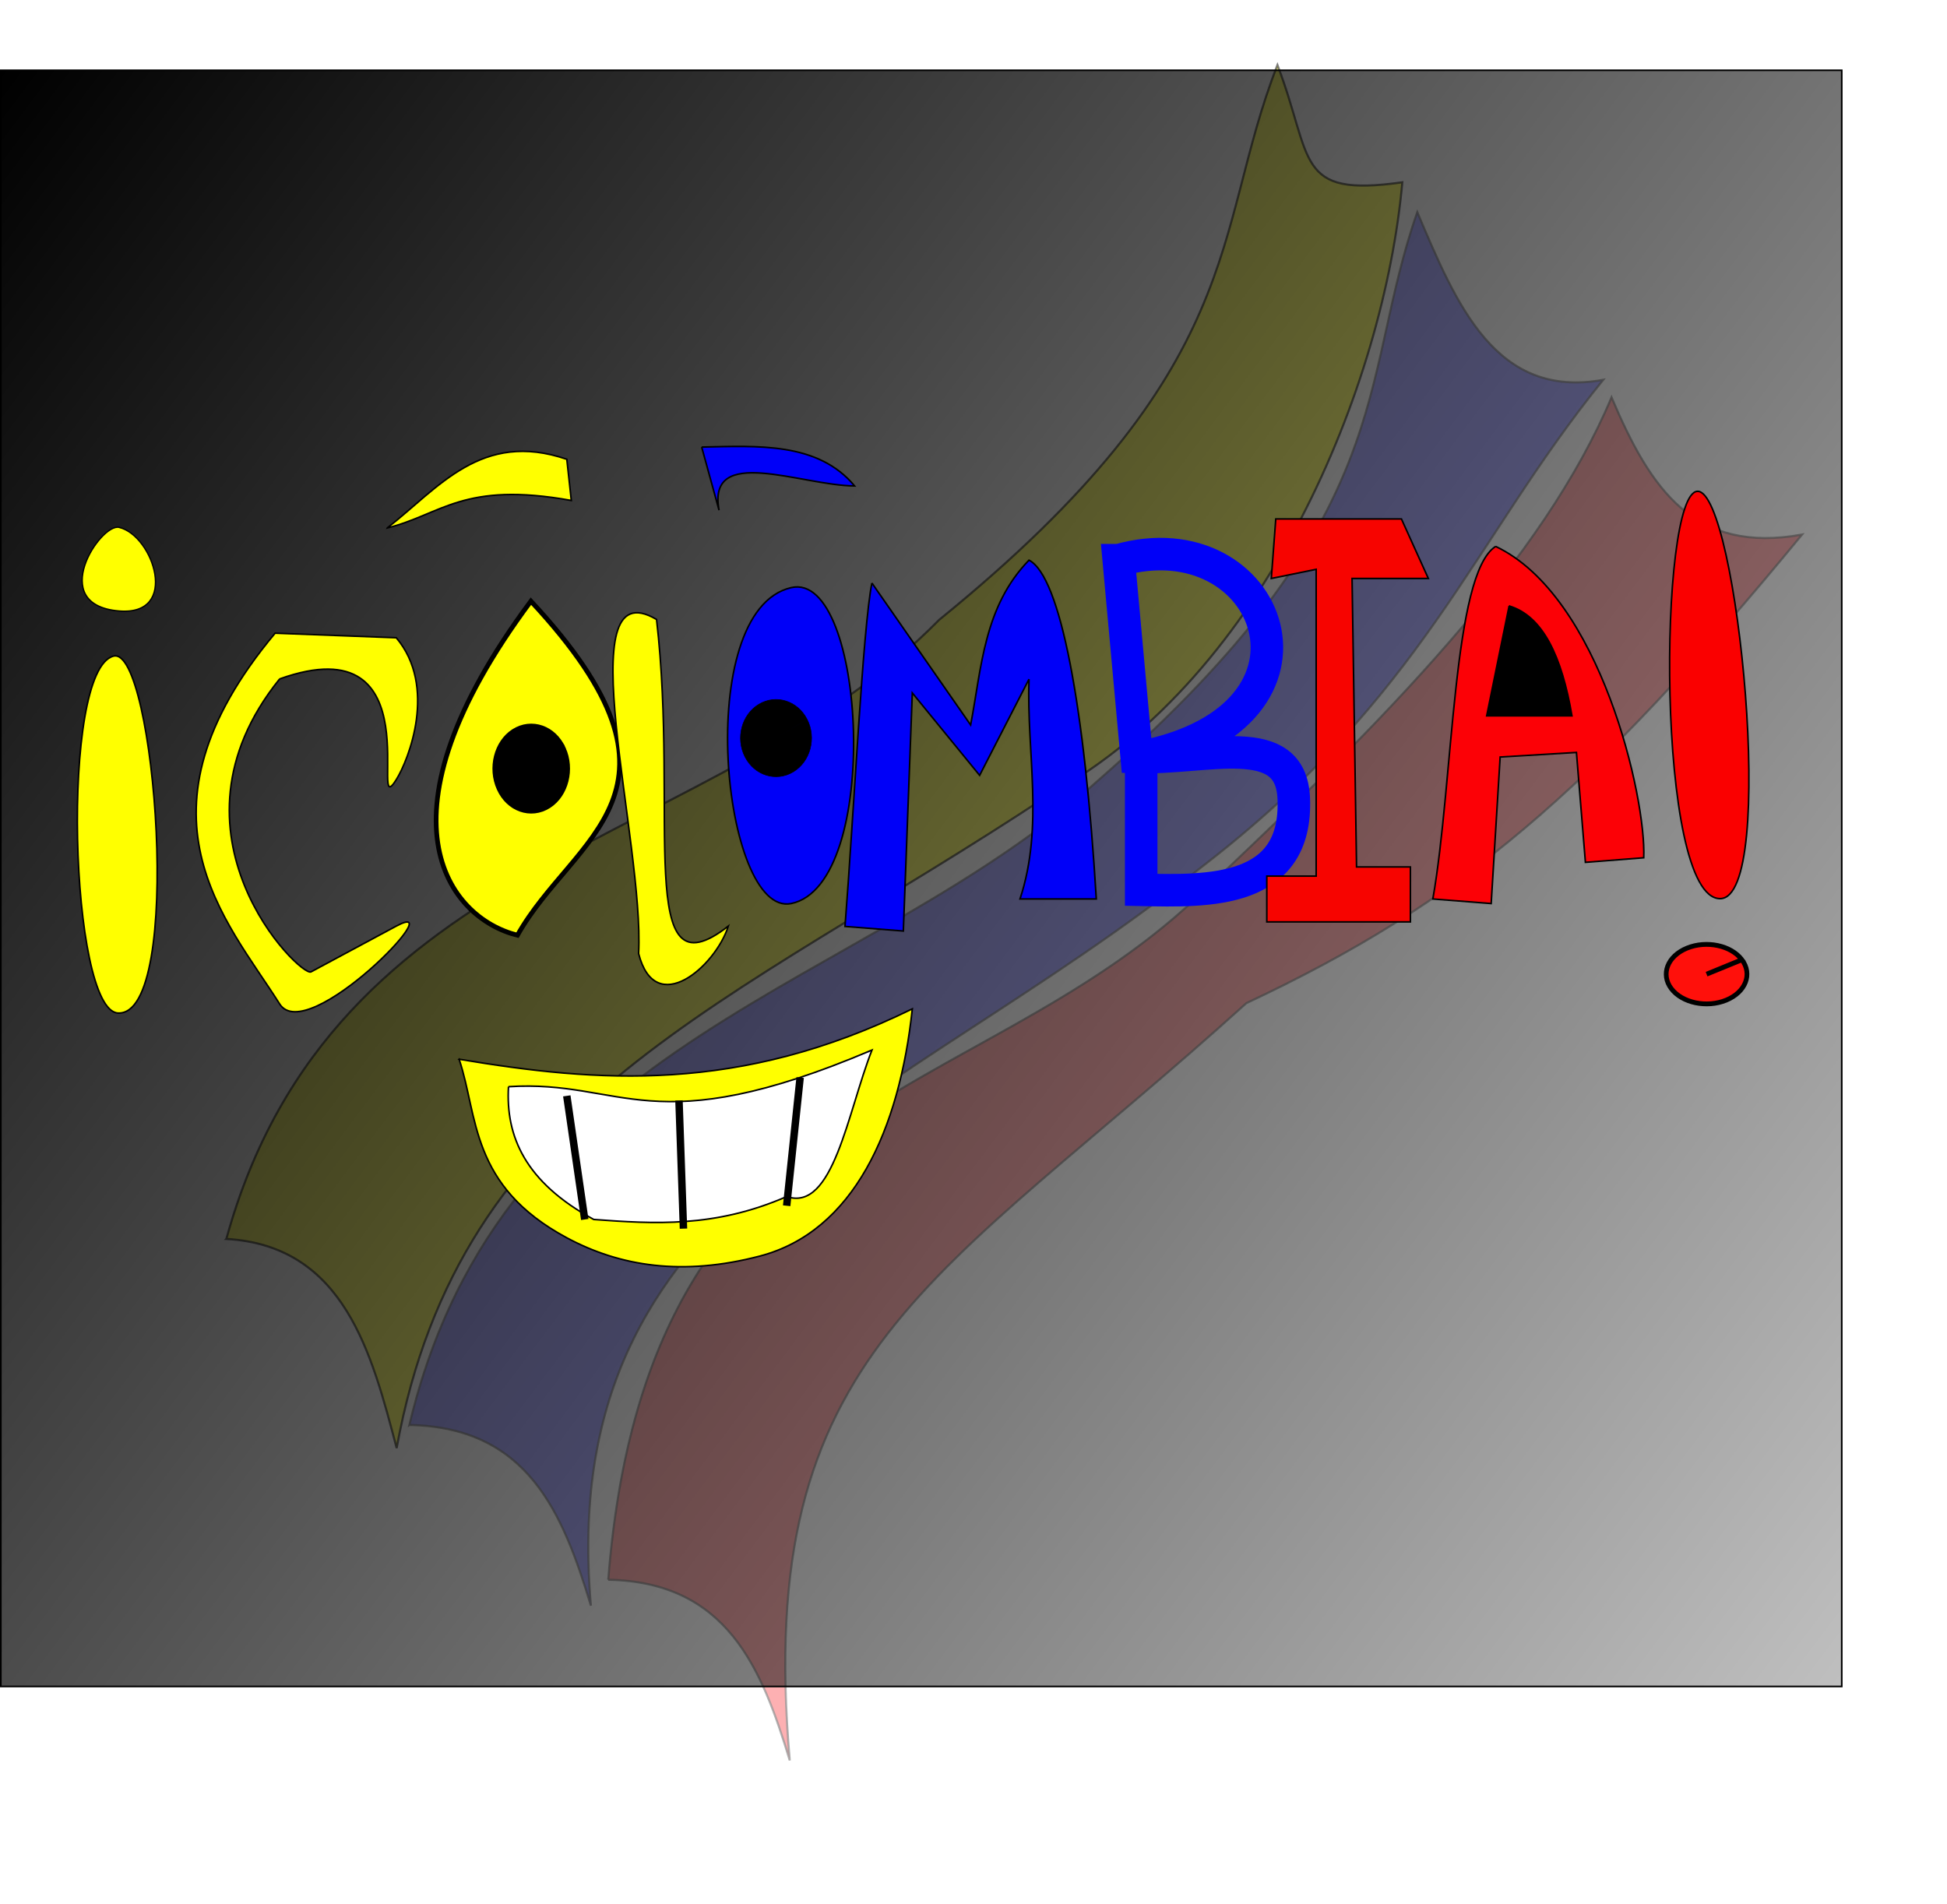 <svg xmlns="http://www.w3.org/2000/svg" viewBox="0 0 745.04 728.68"><defs><filter id="a" height="1.224" width="1.09" color-interpolation-filters="sRGB" y="-.112" x="-.045"><feGaussianBlur stdDeviation="14.273"/></filter><filter id="f" height="1.112" width="1.491" color-interpolation-filters="sRGB" y="-.056" x="-.245"><feGaussianBlur stdDeviation="5.196"/></filter><filter id="j" height="1.525" width="1.214" color-interpolation-filters="sRGB" y="-.262" x="-.107"><feGaussianBlur stdDeviation="5.229"/></filter><filter id="i" height="1.063" width="1.2" color-interpolation-filters="sRGB" y="-.032" x="-.1"><feGaussianBlur stdDeviation="3.069"/></filter><filter id="h" color-interpolation-filters="sRGB"><feGaussianBlur stdDeviation="3.995"/></filter><filter id="g" color-interpolation-filters="sRGB"><feGaussianBlur stdDeviation="5.475"/></filter><filter id="k" height="1.116" width="1.582" color-interpolation-filters="sRGB" y="-.058" x="-.291"><feGaussianBlur stdDeviation="6.123"/></filter><filter id="b" height="1.317" width="1.081" color-interpolation-filters="sRGB" y="-.159" x="-.04"><feGaussianBlur stdDeviation="12.474"/></filter><filter id="c" height="1.332" width="1.088" color-interpolation-filters="sRGB" y="-.166" x="-.044"><feGaussianBlur stdDeviation="13.642"/></filter><filter id="d" height="1.339" width="1.079" color-interpolation-filters="sRGB" y="-.169" x="-.04"><feGaussianBlur stdDeviation="12.408"/></filter><filter id="m" height="1.233" width="1.262" color-interpolation-filters="sRGB" y="-.116" x="-.131"><feGaussianBlur stdDeviation="3.064"/></filter><filter id="l" height="1.703" width="1.507" color-interpolation-filters="sRGB" y="-.351" x="-.254"><feGaussianBlur stdDeviation="5.438"/></filter><linearGradient id="e" y2="1207.1" gradientUnits="userSpaceOnUse" x2="403.36" gradientTransform="matrix(.626 0 0 .639 747.55 190.92)" y1="3.291" x1="-1166.2"><stop offset="0"/><stop offset="1" stop-opacity="0"/></linearGradient></defs><g opacity=".95" stroke="#000"><g opacity=".609" filter="url(#a)" transform="matrix(.578 -.577 .565 .59 -371.499 412.06)"><path d="M354.29 572.36c39.39 40 23.364 80 2.857 120 121.1-148.17 261.27-63.594 445.71-42.857 131.24 16.989 197.2-18.238 294.29-28.571-42.618-29.107-25.41-73.171-8.571-117.14-75.836 36.941-103.04 95.156-291.43 82.857-148.66-7.39-284.52-113.41-442.86-14.29z" opacity=".736" filter="url(#b)" fill="#0000f8"/><path d="M371.43 689.51c39.39 40 23.364 80 2.857 120 121.1-148.17 203.88-109.6 400-100 105.3 37.641 184.03 43.878 340 28.571-42.618-29.107-36.839-64.6-20-108.57-75.836 31.227-180.19 32.299-302.86 28.571-145.8-4.54-247.37-119.12-420 31.43z" opacity=".727" filter="url(#c)" fill="#fc0106"/></g><path d="M352.63 450.07c37.884 41.429 11.818 86.524-10.154 125.74 135.07-95.019 253.51-36.786 432.71-.632 112.34 32.339 246.31-25.22 318-86.241-41.512-30.663-22.687-36.918-4.234-80.237-77.15 34.112-106.49 91.28-294.29 72.024-151.67 1.286-280.13-123.85-442.03-30.652z" opacity=".736" filter="url(#d)" fill="#ff0" transform="matrix(.578 -.577 .565 .59 -371.499 412.06)"/></g><path stroke="#000" stroke-width=".632" fill="url(#e)" d="M18.065 193.34h704.45v618.5H18.065z" transform="translate(-17.749 -166.44)"/><path d="M85.714 346.65c26.322-6.48 45.128 224.74 2.857 222.86-30.69-1.368-37.157-214.41-2.857-222.86z" transform="matrix(.601 0 0 .613 -8.05 38.58)" filter="url(#f)" stroke="#000" fill="#ff0"/><path d="M191.43 360.93c-79.541 96.674 13.278 186.39 20 182.86l54.286-28.571c36.18-19.05-56.85 75.7-74.29 48.57-33.68-52.41-98.988-118.52-2.86-231.43l77.143 2.857c26.196 30.476 7.991 76.01 0 88.571-18.732 29.446 25.244-97.776-74.286-62.857z" transform="matrix(.601 0 0 .613 -8.05 38.58)" filter="url(#g)" stroke="#000" fill="#ff0"/><path d="M351.43 312.36c113.19 119.22 27.173 146.09-8.571 208.57-43.88-10.684-94.221-73.115 8.571-208.57z" transform="matrix(.601 0 0 .613 -8.05 38.58)" filter="url(#h)" stroke="#000" stroke-width="3" fill="#ff0"/><path d="M-827.76 383.03c4.489 12.504 1.37 28.099-6.966 34.832-8.336 6.733-18.733 2.055-23.22-10.449-4.49-12.504-1.371-28.099 6.965-34.832 8.259-6.67 18.558-2.147 23.113 10.152l-14.986 12.488z" transform="matrix(.796 0 0 .632 874.191 44.36)" stroke="#000" stroke-width="3"/><path d="M431.43 323.79c14.43 122.38-14.33 237.43 45.71 191.43-8.22 25.19-46.48 58.05-57.14 17.14 3.81-69.52-45.8-241.71 11.43-208.57z" transform="matrix(.601 0 0 .613 -8.05 38.58)" filter="url(#i)" stroke="#000" fill="#ff0"/><path d="M302.751 224.88c28.743-6.658 34.83 113.8 0 120.9-26.212 5.344-38.125-112.07 0-120.9z" stroke="#000" stroke-width=".607" fill="#0000f8"/><path d="M-327.87 465.84c53.492 84.905 18.513 191.83-78.127 238.83-96.64 46.996-218.35 16.265-271.84-68.641-53.492-84.905-18.513-191.83 78.127-238.83 96.534-46.944 218.1-16.338 271.69 68.401l-174.83 85.334z" transform="matrix(.068 0 0 .084 331.151 236.18)" stroke="#000" stroke-width="3"/><path d="M260 266.65c32.721-25.035 59.92-61.112 114.29-42.857l2.857 25.714c-68.9-12.19-82.56 8.76-117.15 17.15z" transform="matrix(.601 0 0 .613 -8.05 38.58)" filter="url(#j)" stroke="#000" fill="#ff0"/><path d="M268.501 171.09l6.645 24.154c-4.699-25.246 31.358-9.435 51.884-9.27-14.065-16.885-37.212-15.323-58.53-14.884zM333.651 223.13l37.777 54.318c4.19-22.132 5.116-45.375 22.322-63.079 12.065 6.1 21.366 56.48 25.757 129.66h-29.191c9.239-28.035 2.473-56.071 3.434-84.106l-18.888 36.796-25.757-31.54-3.434 91.115-22.322-1.752c3.434-43.805 6.869-114.94 10.303-131.42z" stroke="#000" stroke-width=".607" fill="#0000f8"/><path d="M428.101 214.37c58.111-16.482 87.612 59.76 8.586 75.345v50.814c25.449.54 59.952 1.659 58.382-35.044-1.13-26.424-33.162-14.917-60.1-15.77l-6.868-75.345z" stroke="#0000f8" stroke-width="12.446" fill="none"/><path d="M488.191 198.6l-1.717 22.779 17.17-3.504v117.4h-18.887v17.522h54.948V331.77H519.1l-1.717-110.39h29.19l-10.302-22.78h-48.08z" stroke="#000" stroke-width=".607" fill="#f70400"/><path d="M572.331 209.11c40.087 19.015 57.607 96.152 56.665 119.15l-22.323 1.752-3.434-42.053-29.191 1.752-3.434 56.071-22.322-1.752c7.942-45.263 7.541-124.58 24.04-134.92z" stroke="#000" stroke-width=".607" fill="#fc0106"/><path d="M577.481 231.89c12.98 3.88 20.203 19.511 24.04 42.053h-32.625l8.586-42.053z" stroke="#000" stroke-width=".607"/><path d="M1094.3 243.79c-25.059 0-26.696 254.29 14.286 254.29 36.841 0 10.98-254.29-14.286-254.29z" transform="matrix(.601 0 0 .613 -8.05 38.58)" filter="url(#k)" stroke="#000" fill="#fa0000"/><path d="M-77.502 519.08c6.878 8.974 2.38 20.275-10.045 25.242-12.425 4.967-28.073 1.72-34.951-7.255-6.877-8.973-2.38-20.275 10.045-25.242 12.411-4.961 28.042-1.726 34.931 7.23l-22.478 9.03z" transform="matrix(.601 0 0 .613 713.141 49.09)" filter="url(#l)" stroke="#000" stroke-width="3" fill="#ff100b"/><path d="M175.681 405.36c52.826 8.83 107.07 13.32 173.43-19.274-4.955 46.342-22.487 85.239-58.382 94.619-29.539 7.719-53.444 3.94-73.836-7.009-37.176-19.959-33.897-46.65-41.211-68.336z" stroke="#000" stroke-width=".607" fill="#ff0"/><path d="M194.571 415.87c44.112-2.836 54.37 21.965 139.09-14.018-9.386 24.009-14.829 62.098-32.625 56.071-27.582 12.011-50.727 10.443-73.836 8.761-26.278-14.318-33.73-31.839-32.625-50.814z" stroke="#000" stroke-width=".607" fill="#fff"/><path d="M216.891 419.38l6.869 47.31M259.821 421.13l1.717 49.062M306.181 412.37l-5.151 49.062" stroke="#000" stroke-width="2.853" fill="none"/><path d="M-1117.1 238.08c26.327 6.075 46.815 66.688 0 62.857-55.866-4.571-14.122-66.116 0-62.857z" transform="matrix(.499 0 0 .509 602.991 80.64)" filter="url(#m)" stroke="#000" fill="#ff0"/></svg>